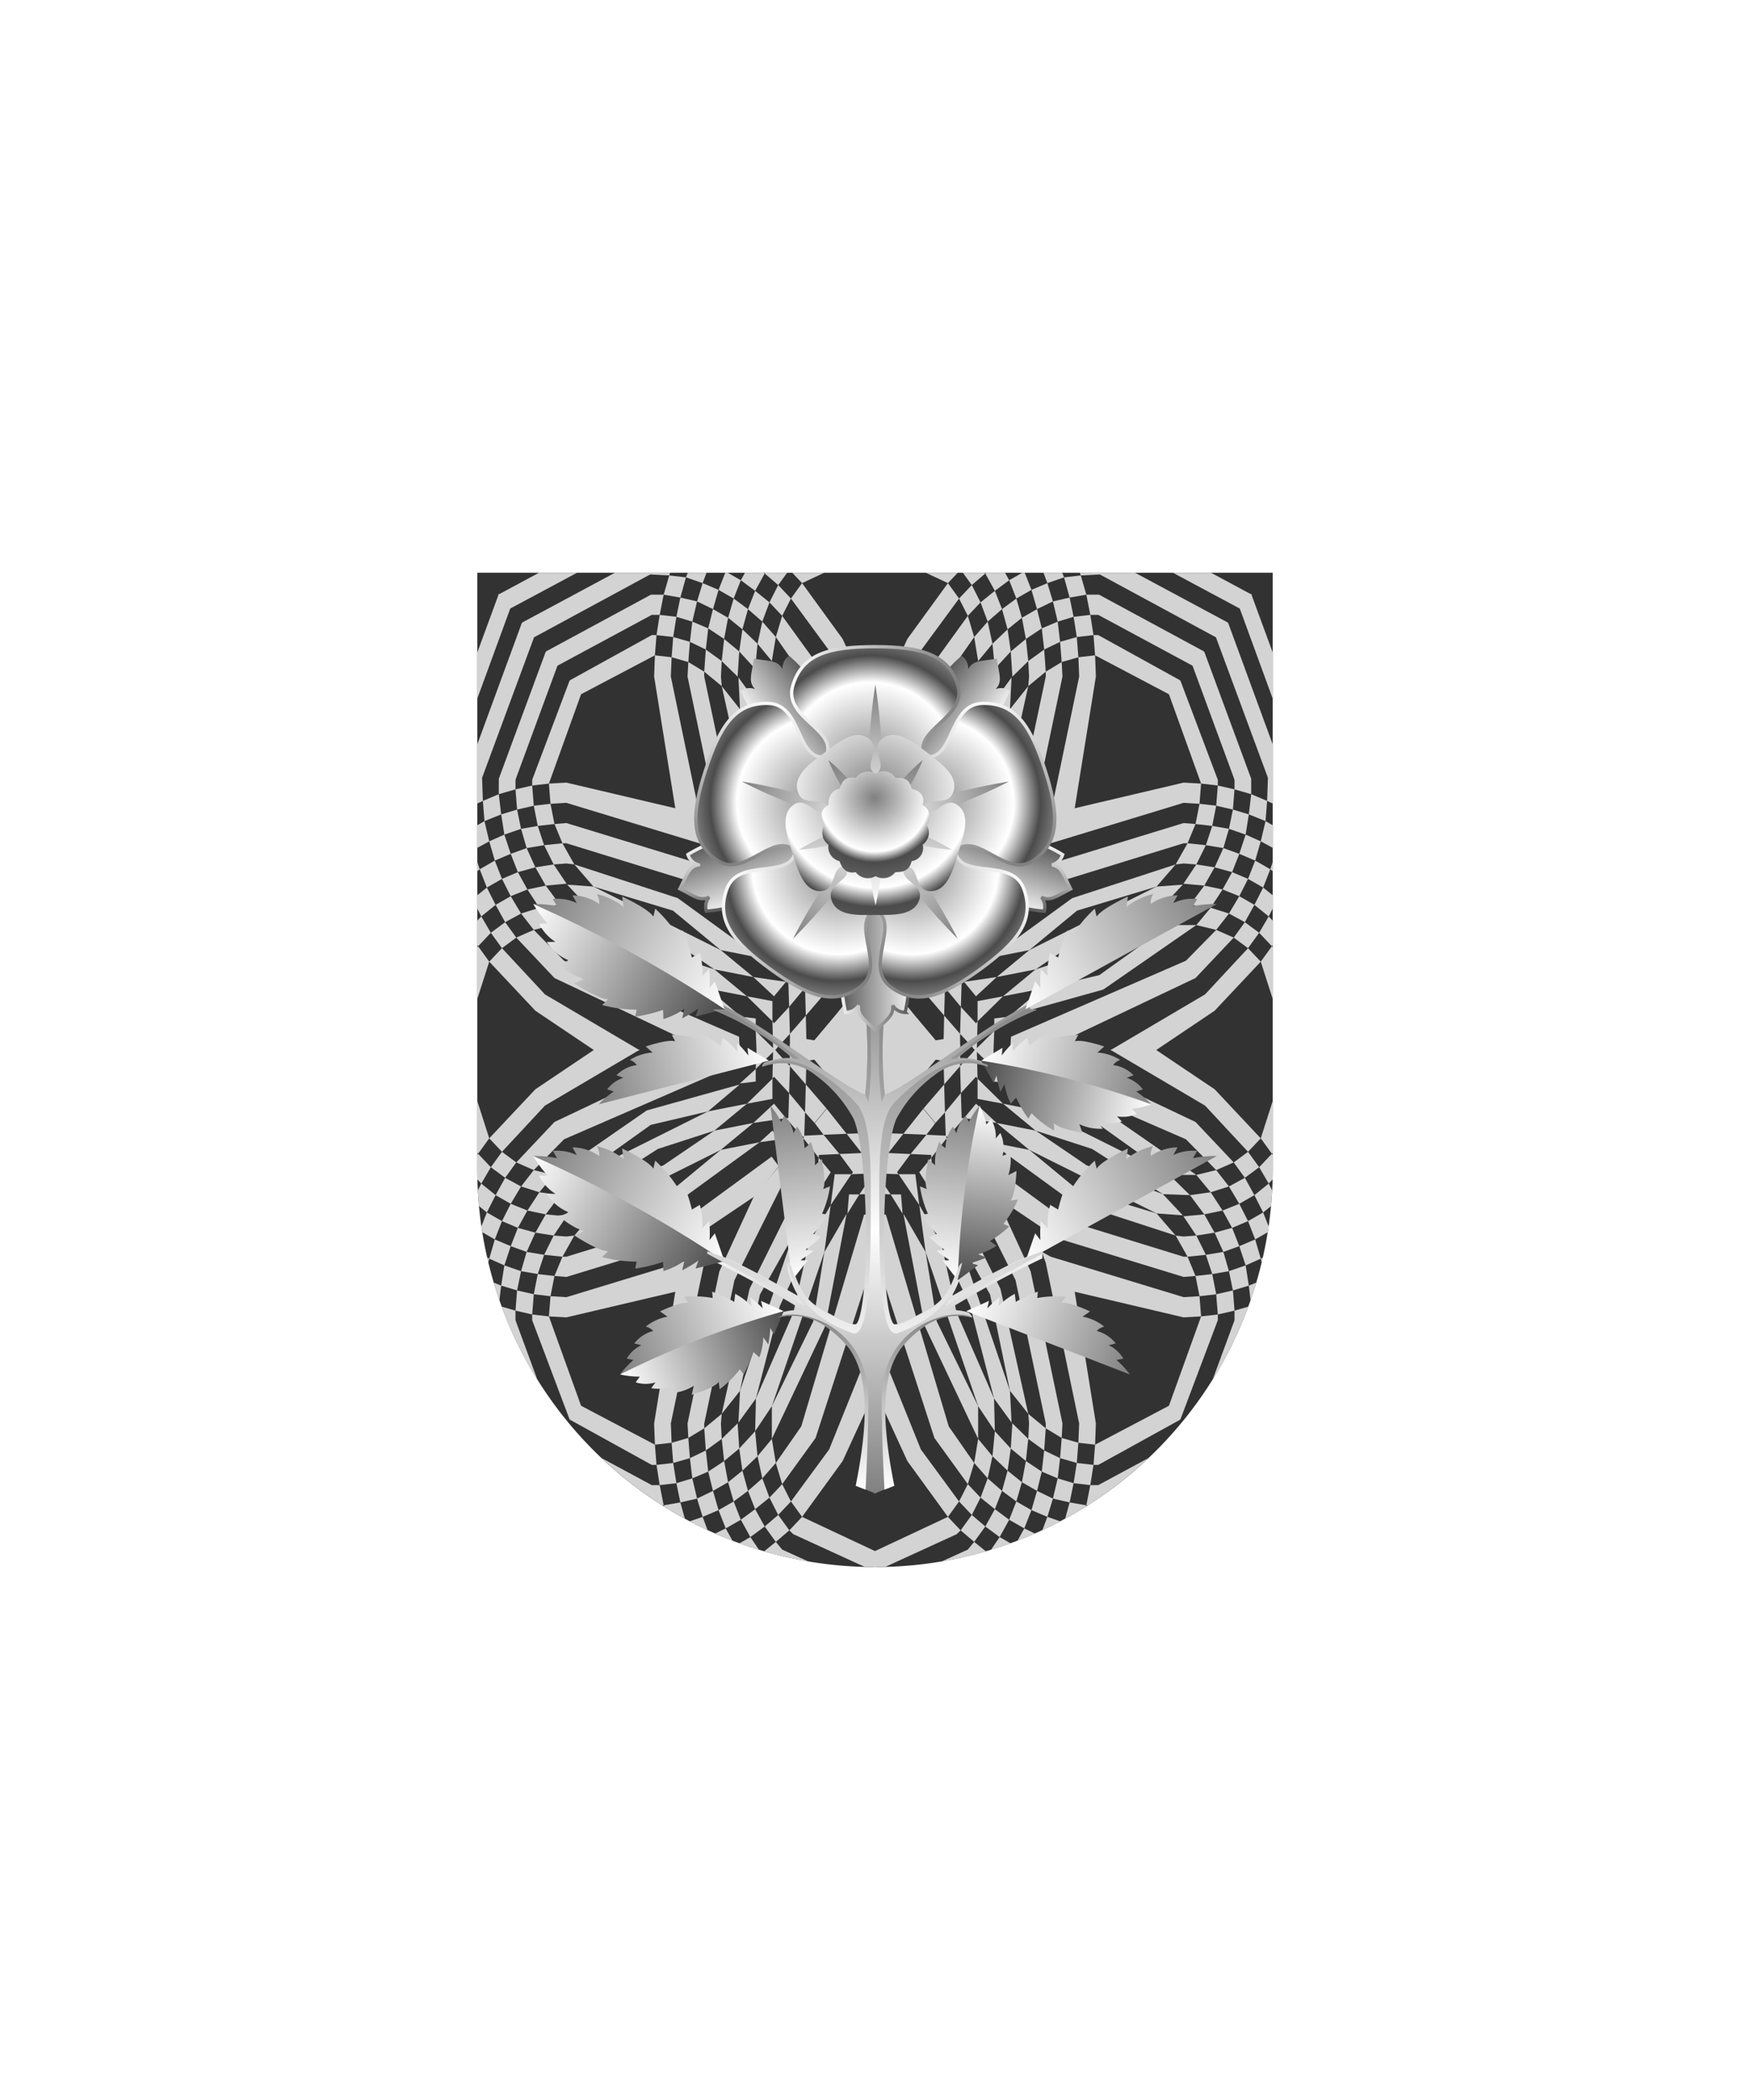 <svg xmlns="http://www.w3.org/2000/svg" xmlns:xlink="http://www.w3.org/1999/xlink" viewBox="0 0 220 264"><symbol id="fi226-a" viewBox="-33.8 -25 67.2 48.7"><path d="m8.1-17.9-11.9-5.8 5-.4 8.1 4.5 5.8 5.1-1.6 1.4zm4.3 14.6-2 .6-1.1-2 2.2-.5zm1.1-2.6 1.9-.9.9 1.9-1.9.9zm-2 .7L10.3-7l2.1-.7 1.1 1.8zm10.1-4 5.5-14.5h2.1l-6 15.9-2.5 2.4-.8-2zm-4.5 6.3.5 2.1-1.9.9-.6-2.1zm1.8-21.4 1.9.6-3.9 10.3-.4.5-1.4-1.6zM18.5-12l4.4-11.7H25l-4.9 13.1-1.2 1.2-1.2-1.8zm3.8 16.8-8.4 18.9-1.8-.7 8.1-18.3L20 .3 21.9-1zm-45.1-17.9-1.5-1.5.1-.1 2.7.3zM5.4 4.1-9 1.3l-3.4-4 1.1.5L5.4 2l2-.1.2 2.1zm.3-18.5-22-7.9-.1-1.4 2.4-.7 20.9 8.2 4.8 4.2-2.2.8zM5.4-.1l-15.8-4-7.9-4.4-3-3.1.9-1L-9.5-6 5.4-2.2h.5l1 2zm8.5 4.6L8 17.7l-1.9-.5 5.7-12.8v-1l2.1-.5zm4.2.2-7.1 16-1.8-.9L16 4.6l-.1-2.4 2.1-.8zm-36.6-28.4.1 2-2.7-2.2z" fill="#d3d3d3"/><path d="m14.4-4 .7 2-1.9.7-.8-2zm-48.2-19.6 10.4-1.4-6.1 6z" fill="#d3d3d3"/><path d="m-24.8-23.7 2.1-.6v2.3l-2 1.9zm-1 7.6-1.5-1.5 2.6-2.5.1 2.9zM9.7 4.4 5 14.7l-1.8-.6L7.6 4l2.1-.2zm-30.4-25.3-1.9 1.7-.1-2.8 1.9-1.7h.1l.1-.2.1 3.2zm2.3-.8 2 1.5-2-.2z" fill="#d3d3d3"/><path d="M-22.5-16.6h.3l-2 1.9h-.3l-.1-2.5 2-2zm3.6 2.5-2.6-.3 1-.9zM7-4.4l1.2 2-2.3.2-1.5-2.2 1 .1zM-8-9.2 2-6.7l2.4 2.3-13-3.5-10.3-6.2 4.9.8zM26.3-5l-4.4 4-.5-2.2 3.4-3.2 6.5-17.3h2.1zm-9.1-3 1.7-1.4 1 2-1.8 1.3zm1.7 4 1.8-1.4.7 2.2-1.9 1.3zM8.8-8.9 7-10.7l2.5-.5 1.6 1.7zm4.4 7.6.4 2.1-2 .5-.5-2zm-.1-9.1L11.7-12l1.8-1.1 1.4 1.6zm1.8-1.1 1.6-1.4 1.2 1.7-1.6 1.4zM9.5 1.7l-2.1.2-.5-2.1L9-.4z" fill="#d3d3d3"/><path d="m-6.8-11.7 9.6 3 2.5 2.2L2-6.7l-16-6.6-4.1-2.8 4.9.8zm1.6-4.2 8.8 5.2H7l-11.7-6.7-11.7-2.7 4 2.8z" fill="#d3d3d3"/><path d="m-6.1-13.4 8.9 4.7 3.4.1-2.6-2.1-16-6.6-4.9-.8 4.1 2.8zM11.6 1.3l.2 2.1-2.1.4-.2-2.1zm-32.1-22 3.2 2.6-3.2-.5zm31.6 20L9-.4l-.8-2 2.2-.3zM8-6.6l1.3 1.9-2.3.3-1.7-2.1.1.1zm-26.1-9.5-4.1-.5 1.5-1.5zM19.5-1.9 20 .3l-2 1.1-.4-2.2zm-3.2-3 1.8-1.2.8 2.1-1.8 1.1zm-.6 5 .2 2.1-2 .7-.3-2.1z" fill="#d3d3d3"/><path d="m8-6.6-1.8-2 2.6-.3L10.3-7zm6.3-2 1.8-1.2L17.2-8l-1.8 1.2zm-1.9.9-1.3-1.8 2-.9 1.2 1.8z" fill="#d3d3d3"/></symbol><symbol id="fi226-d" viewBox="-66.8 -34.7 133.6 68.1"><use height="48.7" overflow="visible" transform="translate(33.395 -9.727)" width="67.2" x="-33.8" xlink:href="#fi226-a" y="-25"/><use height="48.7" overflow="visible" transform="matrix(-1 0 0 1 -33.395 -9.727)" width="67.2" x="-33.8" xlink:href="#fi226-a" y="-25"/><use height="48.7" overflow="visible" transform="matrix(0 1 1 0 23.668 0)" width="67.2" x="-33.8" xlink:href="#fi226-a" y="-25"/><use height="48.7" overflow="visible" transform="rotate(90 -11.834 -11.834)" width="67.2" x="-33.8" xlink:href="#fi226-a" y="-25"/></symbol><path d="M60 72v75a50 50 0 0 0 50 50 50 50 0 0 0 50-50V72Z" fill="#323232"/><defs><path d="M60 72v75c0 27.6 22.4 50 50 50s50-22.4 50-50V72H60z" id="fi226-b"/></defs><clipPath id="fi226-c"><use overflow="visible" xlink:href="#fi226-b"/></clipPath><g clip-path="url(#fi226-c)"><use height="68.1" overflow="visible" transform="matrix(1 0 0 -1.21 110 91.579)" width="133.6" x="-66.8" xlink:href="#fi226-d" y="-34.7"/><use height="68.1" overflow="visible" transform="matrix(1 0 0 1.21 110 172.421)" width="133.6" x="-66.8" xlink:href="#fi226-d" y="-34.7"/></g><defs><linearGradient id="h116-0" x1="0" x2="1" y1="0" y2="0"><stop offset="0" stop-color="#4b4b4b"/><stop offset="1" stop-color="#fff"/></linearGradient><linearGradient id="h116-a" x1="0" x2="1" y1="0" y2="0"><stop offset="0" stop-color="#4b4b4b"/><stop offset="1" stop-color="#fff"/></linearGradient><linearGradient id="h116-b" x1="1" x2="0" xlink:href="#h116-0" y1="0" y2="0"/><radialGradient cx=".5" cy=".7" id="h116-c" r="1"><stop offset="0" stop-color="gray"/><stop offset="0.5" stop-color="#fff"/><stop offset="0.65" stop-color="#4b4b4b"/><stop offset="1" stop-color="#fff"/></radialGradient><linearGradient cx=".5" cy=".7" id="h116-d" r="1"><stop offset="0" stop-color="#fff"/><stop offset="1" stop-color="gray"/></linearGradient><linearGradient id="h116-e" x1="0" x2="0" y1="0" y2="1"><stop offset="0" stop-color="gray"/><stop offset="1" stop-color="#fff"/></linearGradient><radialGradient cx=".5" cy=".35" id="h116-f" r="1"><stop offset="0" stop-color="gray"/><stop offset="0.5" stop-color="#fff"/><stop offset="0.6" stop-color="#4b4b4b"/><stop offset="1" stop-color="gray"/></radialGradient><radialGradient cx=".5" cy=".25" id="h116-h" r="1" xlink:href="#h116-f"/><linearGradient id="h116-i" x1="0" x2="0" y1="1" y2="0"><stop offset="0" stop-color="gray"/><stop offset="0.5" stop-color="#fff"/><stop offset="1" stop-color="gray"/></linearGradient><linearGradient id="h116-m" x1="0" x2="0" xlink:href="#h116-0" y1="1" y2="0"/><filter id="h116-n" name="shadow"><feDropShadow dx="0" dy="2" stdDeviation="0"/></filter><symbol id="h116-p" viewBox="0 0 13.93 27.44"><path d="M7,0A14.73,14.73,0,0,1,8.21,2.76l.53-.91a5.67,5.67,0,0,1,1,2.89l.59-.94A6,6,0,0,1,11,7.27a2,2,0,0,0,.94-.86,8.36,8.36,0,0,1,.21,3.73l1.06-.8S13.47,13,12.88,14l1-.28a16.92,16.92,0,0,1-1.58,4.07l.85.27a18.46,18.46,0,0,1-2.44,2.66l1,.59A9.2,9.2,0,0,1,9.31,23l1.19.33a17,17,0,0,1-2.07,1.19l1.06.17L7,27.44Z" fill="url(#h116-e)"/><path d="M7,0A15.07,15.07,0,0,0,5.72,2.76l-.54-.91a5.67,5.67,0,0,0-1,2.89L3.64,3.8a5.92,5.92,0,0,0-.7,3.47A2,2,0,0,1,2,6.41a8.42,8.42,0,0,0-.2,3.73L.74,9.34S.45,13,1.05,14l-1-.28a16.92,16.92,0,0,0,1.58,4.07l-.85.27a18.19,18.19,0,0,0,2.43,2.66l-1,.59A9.2,9.2,0,0,0,4.62,23l-1.19.33A16.26,16.26,0,0,0,5.5,24.53l-1.06.17L7,27.44A162.15,162.15,0,0,0,7,0Z" fill="url(#h116-m)"/></symbol><symbol id="h116-o" viewBox="0 0 43.35 75.31"><path d="M43.35,9.13,41.56,12.8a52.82,52.82,0,0,1,.19,12.34c-2.32-.53-12.52-8.58-18-11.27l-.46.72a37.91,37.91,0,0,1,9.38,6,8,8,0,0,0-3.66.61s-.3.34-.1.45a6.82,6.82,0,0,1,6.71,1.09,16.44,16.44,0,0,1,4.74,5.44c1.93,4.32,2.08,23.29.41,25.76-.3.45-2.18-.47-4.73-1.9-1.85-1.14-2.6-2.54-3.55-5.35,0,0-.63-1-.5.31a10.69,10.69,0,0,0,1.36,3.52c-3.79-2.16-8.24-4.69-11.41-5.67v.91a130.1,130.1,0,0,1,12,6.54,6.91,6.91,0,0,0-2.71.27s-.43.34-.47.64a7.32,7.32,0,0,1,6.44,1.36,13.47,13.47,0,0,1,2.61,2.51c1.81,2.56,2.91,6.94.82,17.26l2.43,1Z" fill="url(#h116-i)"/><use height="27.44" transform="translate(-3.36 7.35) rotate(-61.19)" width="13.93" xlink:href="#h116-p"/><use height="27.44" transform="matrix(-0.22, -0.87, 0.78, -0.2, 9.78, 32.49)" width="13.93" xlink:href="#h116-p"/><use height="27.44" transform="matrix(-0.32, -0.84, 0.75, -0.29, 13.17, 66.24)" width="13.93" xlink:href="#h116-p"/><use height="27.44" transform="matrix(0.89, -0.12, 0.1, 0.8, 23.6, 27.4)" width="13.93" xlink:href="#h116-p"/><use height="27.44" transform="translate(-3.36 39.03) rotate(-61.19)" width="13.93" xlink:href="#h116-p"/><path d="M41.79,74.84s.35-6.28.35-11.29c0-9.65-9.11-11.75-11.46-10.32a7.32,7.32,0,0,1,6.44,1.36,13.47,13.47,0,0,1,2.61,2.51c1.81,2.56,2.91,6.94.82,17.26Z" fill="url(#h116-e)"/><path d="M21.89,45.18v-.31c3.17,1,7.62,3.51,11.41,5.67l.84,1.18Zm20.55-4.47c0-5.62.23-12.19-1.81-14.41s-5.89-5.44-9.36-5.44a8.3,8.3,0,0,0-2.44.57c0,.09-.06.19,0,.24a6.82,6.82,0,0,1,6.71,1.09,16.44,16.44,0,0,1,4.74,5.44c1.93,4.32,2.08,23.29.41,25.76-.3.45-2.18-.47-4.73-1.9-1.85-1.14-2.6-2.54-3.55-5.35,0,0-.23-.37-.39-.36.69,2.76,1.77,6.51,8.09,8.81C41.8,55.76,42.44,50.63,42.44,40.71Zm-9.82-20.1.9.1S27.31,15.92,24,14.48c-2.06-.13-1.11.16-1.11.16A36,36,0,0,1,32.62,20.61Zm9.13,4.53.39.94a36.66,36.66,0,0,0,.31-6.51c0-2.24-.11-5.72-.2-8.18l-.69,1.41A52.82,52.82,0,0,1,41.75,25.14Z" fill="url(#h116-e)"/></symbol><symbol id="h116-ab" viewBox="0 0 10.78 21.32"><path d="M5.39.3c4.69,3.16,6.11,11.22,4.5,17.89A2.3,2.3,0,0,1,8,17.14c.18,1.53-.77,2-2.57,3.82-1.8-1.82-2.75-2.29-2.57-3.82A2.31,2.31,0,0,1,.88,18.19C-.72,11.52.7,3.46,5.39.3Z" fill="url(#h116-a)" stroke="url(#h116-b)" stroke-width="0.5"/></symbol><symbol id="h116-ag" viewBox="0 0 25.84 27.69"><path d="M5.52,16.72C7.12,12.8-1,11.05.41,6.18S6,.25,12.92.25,24.07,1.44,25.43,6.18s-6.71,6.62-5.11,10.54l-7.4,10.53L5.52,16.72" fill="url(#h116-c)" stroke="url(#h116-d)" stroke-width="0.5"/><path d="M12.92,6s-2.25,13.06,0,21.28C15.16,19,12.92,6,12.92,6Z" fill="url(#h116-e)"/></symbol><symbol id="h116-aa" viewBox="0 0 59.94 58.76"><use height="21.32" transform="translate(24.58 37.45)" width="10.78" xlink:href="#h116-ab"/><use height="21.32" transform="matrix(-0.81, 0.59, -0.59, -0.81, 28.34, 15.84)" width="10.78" xlink:href="#h116-ab"/><use height="21.32" transform="translate(18.61 25.28) rotate(72)" width="10.78" xlink:href="#h116-ab"/><use height="21.32" transform="matrix(0.81, 0.59, 0.59, -0.81, 31.6, 15.84)" width="10.78" xlink:href="#h116-ab"/><use height="21.32" transform="matrix(-0.31, 0.95, 0.95, 0.31, 41.33, 25.28)" width="10.78" xlink:href="#h116-ab"/><use height="27.69" transform="translate(17.05)" width="25.84" xlink:href="#h116-ag"/><use height="27.69" transform="matrix(-0.81, 0.59, -0.59, -0.81, 56.44, 41.71)" width="25.84" xlink:href="#h116-ag"/><use height="27.69" transform="translate(51.9 6.54) rotate(72)" width="25.84" xlink:href="#h116-ag"/><use height="27.69" transform="matrix(0.81, 0.59, 0.59, -0.81, 3.5, 41.71)" width="25.84" xlink:href="#h116-ag"/><use height="27.69" transform="matrix(-0.31, 0.95, 0.95, 0.31, 8.04, 6.54)" width="25.84" xlink:href="#h116-ag"/><path d="M17.55,24.23c-2.12,1.49-.92,4.79-.14,7.26s1.69,5.85,4.26,5.78,1.44-4,3.9-3.75c.95,2.34-3,2.37-2.27,5s4.14,2.37,6.67,2.37,5.94.16,6.67-2.37-3.22-2.63-2.27-5c2.46-.21,1.27,3.68,3.9,3.75s3.48-3.32,4.26-5.78,2-5.77-.14-7.26-3.43,2.33-5.3.68c.57-2.46,3.8-.1,4.68-2.65s-2-4.42-4-6S33,12.59,31,14.2s1.1,4.07-1,5.39c-2.11-1.32,1.08-3.74-1-5.39s-4.71.59-6.75,2.11-4.9,3.47-4,6,4.11.19,4.67,2.65C21,26.56,19.72,22.7,17.55,24.23Z" fill="url(#h116-f)"/><path d="M30,39.41S28,32,30,27.25C31.94,32,30,39.41,30,39.41Zm0-12.16C33.83,30.58,41.53,31,41.53,31S35.05,26.83,30,27.25Zm0,0c4.36-2.64,7.15-9.83,7.15-9.83S31.14,22.29,30,27.25Zm0,0c-1.17-5-7.15-9.83-7.15-9.83S25.61,24.61,30,27.25Zm0,0C24.89,26.83,18.41,31,18.41,31S26.11,30.58,30,27.25Z" fill="url(#h116-e)"/><path d="M30,19.49a2.1,2.1,0,0,1,3,.61c1,.06,2-.12,2.47,1.66,1.44.36,2,1.18,1.67,2.48a2,2,0,0,1,.61,3,2.26,2.26,0,0,1-.61,3,2,2,0,0,1-1.67,2.49c-.39,1.55-1.4,1.65-2.47,1.67a2.33,2.33,0,0,1-3,.61,2.3,2.3,0,0,1-3-.61c-1.4.28-2.06-.54-2.46-1.67a2.2,2.2,0,0,1-1.67-2.49,2.25,2.25,0,0,1-.61-3c-.63-1.2-.72-2.29.61-3,0-1.48.6-2.25,1.67-2.48.41-.89.57-1.89,2.47-1.66a2.27,2.27,0,0,1,3-.61Z" fill="url(#h116-h)"/></symbol></defs><g filter="url(#h116-n)"><use height="75.31" transform="translate(67.02 112.43)" width="43.35" xlink:href="#h116-o"/><use height="75.31" transform="matrix(-1, 0, 0, 1, 152.98, 112.43)" width="43.35" xlink:href="#h116-o"/><use height="58.76" transform="translate(85.17 81.09) scale(0.83)" width="59.94" xlink:href="#h116-aa"/></g></svg>
